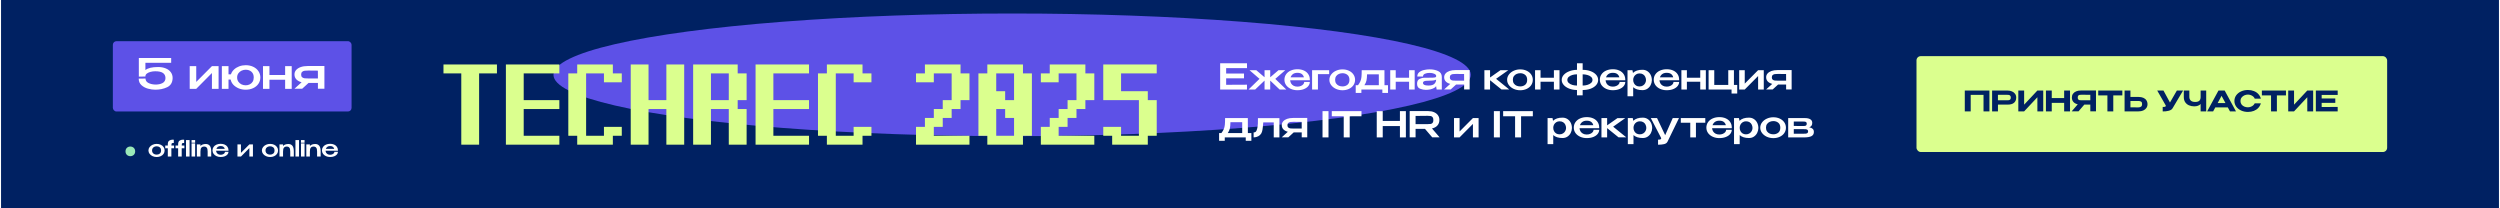 <?xml version="1.0" encoding="UTF-8"?> <svg xmlns="http://www.w3.org/2000/svg" width="1201" height="100" viewBox="0 0 1201 100" fill="none"><g clip-path="url(#clip0_5333_776)"><rect width="1200" height="100" transform="translate(0.5)" fill="#002162"></rect><g filter="url(#filter0_f_5333_776)"><ellipse cx="486.229" cy="35.951" rx="220.342" ry="29.461" fill="#5D51E7"></ellipse></g><path d="M221.601 69.5V35.261H213.047V30.972H238.732V35.261H230.166V69.5H221.601ZM243.032 69.5V30.972H268.717V35.261H251.586V48.103H268.717V52.38H251.586V65.223H268.717V69.5H243.032ZM277.294 69.5V65.223H273.017V35.261H277.294V30.972H294.414V35.261H298.702V39.538H290.137V35.261H281.571V65.223H290.137V60.946H298.702V65.223H294.414V69.5H277.294ZM303.002 69.5V30.972H311.556V48.103H320.122V30.972H328.688V69.5H320.122V52.38H311.556V69.5H303.002ZM350.107 48.103V35.261H341.542V48.103H350.107ZM332.988 69.5V30.972H354.384V35.261H358.673V48.103H354.384V52.38H358.673V69.5H350.107V52.38H341.542V69.5H332.988ZM362.973 69.5V30.972H388.658V35.261H371.527V48.103H388.658V52.38H371.527V65.223H388.658V69.5H362.973ZM397.235 69.5V65.223H392.958V35.261H397.235V30.972H414.354V35.261H418.643V39.538H410.077V35.261H401.512V65.223H410.077V60.946H418.643V65.223H414.354V69.5H397.235ZM440.051 69.5V60.946H444.328V56.657H448.605V52.38H452.894V48.103H457.171V35.261H448.605V39.538H440.051V35.261H444.328V30.972H461.448V35.261H465.736V48.103H461.448V52.38H457.171V56.657H452.894V60.946H448.605V65.223H465.736V69.5H440.051ZM487.156 65.223V56.657H482.879V52.38H478.59V65.223H487.156ZM487.156 48.103V35.261H478.59V43.815H482.879V48.103H487.156ZM474.313 69.5V65.223H470.036V35.261H474.313V30.972H491.433V35.261H495.721V65.223H491.433V69.5H474.313ZM500.021 69.5V60.946H504.298V56.657H508.575V52.38H512.864V48.103H517.141V35.261H508.575V39.538H500.021V35.261H504.298V30.972H521.418V35.261H525.707V48.103H521.418V52.38H517.141V56.657H512.864V60.946H508.575V65.223H525.707V69.5H500.021ZM534.284 69.5V65.223H530.007V60.946H538.561V65.223H547.126V48.103H530.007V30.972H555.692V35.261H538.561V43.815H551.403V48.103H555.692V65.223H551.403V69.5H534.284Z" fill="#DBFF8E"></path><rect x="920.684" y="26.969" width="226.102" height="46.061" rx="2.05" fill="#DBFF8E"></rect><path d="M955.723 43.487V53.5H952.882V45.584H946.725V53.5H943.884V43.487H955.723ZM964.325 43.487C965.164 43.487 965.904 43.627 966.544 43.907C967.194 44.186 967.694 44.579 968.046 45.084C968.407 45.58 968.587 46.157 968.587 46.816V46.87C968.587 47.961 968.235 48.8 967.532 49.387C966.837 49.964 965.849 50.253 964.569 50.253H959.819V53.5H957.005V43.487H964.325ZM963.892 48.182C964.388 48.182 964.767 48.164 965.029 48.128C965.299 48.083 965.525 47.971 965.705 47.79C965.895 47.601 965.989 47.298 965.989 46.883C965.989 46.459 965.895 46.153 965.705 45.963C965.525 45.765 965.295 45.643 965.015 45.598C964.744 45.553 964.37 45.53 963.892 45.53H963.391C963.184 45.53 962.823 45.535 962.309 45.544C961.804 45.544 960.969 45.544 959.806 45.544V48.182H963.879H963.892ZM972.398 43.487V50.28L978.758 43.487H981.572V53.5H978.758V46.708L972.398 53.5H969.597V43.487H972.398ZM985.665 47.127H991.618V43.487H994.433V53.5H991.618V49.414H985.665V53.5H982.864V43.487H985.665V47.127ZM1004.53 48.182C1004.54 47.479 1004.54 47.181 1004.53 47.289V48.182ZM1006.91 53.486H1004.19V50.253H1001.3L998.522 53.486H995.247L998.156 50.104C997.272 49.914 996.578 49.54 996.073 48.981C995.576 48.422 995.328 47.713 995.328 46.856V46.802C995.328 46.144 995.504 45.566 995.856 45.07C996.217 44.565 996.717 44.173 997.358 43.893C998.007 43.614 998.752 43.474 999.59 43.474H1006.91V53.486ZM1000.24 45.503C999.744 45.503 999.356 45.526 999.076 45.571C998.806 45.616 998.58 45.738 998.4 45.936C998.228 46.135 998.143 46.45 998.143 46.883C998.143 47.289 998.228 47.587 998.4 47.776C998.58 47.966 998.806 48.083 999.076 48.128C999.356 48.164 999.744 48.182 1000.24 48.182H1000.27H1004.19V45.544C1002.65 45.544 1001.52 45.535 1000.79 45.517C1000.64 45.508 1000.46 45.503 1000.24 45.503ZM1007.99 45.801V43.487H1019.57L1007.99 45.801ZM1019.57 43.487V45.815H1015.22V53.5H1012.4V45.815H1007.99V43.487H1019.57ZM1027.38 46.572C1028.24 46.572 1028.99 46.708 1029.63 46.978C1030.27 47.249 1030.76 47.646 1031.11 48.169C1031.47 48.692 1031.66 49.319 1031.66 50.05V50.104C1031.66 50.771 1031.47 51.362 1031.11 51.876C1030.76 52.391 1030.26 52.792 1029.61 53.081C1028.97 53.36 1028.23 53.5 1027.39 53.5H1020.65V43.487H1023.46V46.572H1027.35H1027.38ZM1027.31 51.579C1028.48 51.579 1029.07 51.06 1029.07 50.023C1029.07 49.436 1028.92 49.039 1028.61 48.832C1028.3 48.615 1027.87 48.507 1027.31 48.507H1027.3H1023.46V51.565C1024.66 51.565 1025.5 51.57 1025.97 51.579C1026.44 51.579 1026.76 51.579 1026.92 51.579H1027.31ZM1048.76 43.487L1043.72 51.985C1043.41 52.562 1042.78 52.972 1041.84 53.216C1040.91 53.459 1039.95 53.563 1038.96 53.527V51.389C1039.55 51.389 1039.94 51.344 1040.14 51.254C1040.34 51.164 1040.45 51.042 1040.45 50.889C1040.45 50.816 1040.44 50.735 1040.42 50.645L1036.32 43.487H1039.33L1042.45 49.251L1045.77 43.487H1048.76ZM1057.18 43.487H1059.86V53.5H1057.18V49.955C1056.47 50.713 1055.46 51.092 1054.13 51.092C1053.21 51.092 1052.37 50.929 1051.6 50.604C1050.84 50.28 1050.24 49.784 1049.78 49.116C1049.32 48.44 1049.1 47.601 1049.1 46.599V43.487H1051.76V46.559C1051.76 47.28 1051.99 47.867 1052.45 48.318C1052.92 48.76 1053.63 48.981 1054.58 48.981C1055.46 48.981 1056.12 48.791 1056.54 48.413C1056.96 48.025 1057.18 47.42 1057.18 46.599V43.487ZM1074.16 53.5H1071.28L1070.23 51.579H1064.24L1063.2 53.5H1060.32L1065.76 43.487H1068.73L1074.16 53.5ZM1067.24 46.045L1065.35 49.522H1069.12L1067.24 46.045ZM1073.41 48.507C1073.41 47.506 1073.69 46.604 1074.26 45.801C1074.84 44.998 1075.62 44.371 1076.6 43.92C1077.6 43.46 1078.7 43.23 1079.9 43.23C1080.95 43.23 1081.9 43.402 1082.76 43.744C1083.63 44.078 1084.34 44.561 1084.91 45.192C1085.49 45.815 1085.89 46.55 1086.12 47.398L1083.19 47.411C1083.04 46.996 1082.78 46.64 1082.42 46.342C1082.06 46.045 1081.65 45.819 1081.2 45.666C1080.75 45.512 1080.32 45.436 1079.92 45.436C1079.33 45.436 1078.76 45.557 1078.2 45.801C1077.65 46.045 1077.2 46.401 1076.85 46.87C1076.5 47.33 1076.32 47.876 1076.32 48.507C1076.32 49.148 1076.49 49.698 1076.82 50.158C1077.15 50.609 1077.6 50.956 1078.15 51.2C1078.7 51.434 1079.29 51.552 1079.92 51.552C1080.59 51.552 1081.22 51.385 1081.81 51.051C1082.42 50.717 1082.87 50.244 1083.17 49.63H1086.12C1085.87 50.487 1085.46 51.227 1084.88 51.849C1084.31 52.463 1083.59 52.936 1082.75 53.27C1081.9 53.604 1080.95 53.771 1079.9 53.771C1078.71 53.771 1077.61 53.541 1076.62 53.081C1075.62 52.62 1074.84 51.989 1074.26 51.186C1073.69 50.383 1073.41 49.49 1073.41 48.507ZM1086.6 45.801V43.487H1098.18L1086.6 45.801ZM1098.18 43.487V45.815H1093.82V53.5H1091.01V45.815H1086.6V43.487H1098.18ZM1102.06 43.487V50.28L1108.42 43.487H1111.24V53.5H1108.42V46.708L1102.06 53.5H1099.26V43.487H1102.06ZM1121.88 49.414H1115.33V51.416L1123.02 51.362V53.5H1112.53V43.487H1123.02L1123.03 45.612H1115.33V47.316H1121.88V49.414Z" fill="#002162"></path><rect x="54.215" y="19.789" width="114.679" height="33.775" rx="1.732" fill="#5D51E7"></rect><path d="M82.931 37.497L79.492 37.457L82.931 37.497ZM82.931 37.517C82.877 39.623 82.004 41.083 80.311 41.896C78.618 42.696 76.719 43.096 74.613 43.096C73.493 43.096 72.32 42.929 71.094 42.596C69.867 42.263 68.814 41.696 67.934 40.896C67.068 40.096 66.634 39.05 66.634 37.757L69.914 37.737C69.914 38.657 70.354 39.35 71.233 39.816C72.113 40.283 73.186 40.55 74.453 40.616C75.852 40.656 77.039 40.43 78.012 39.936C78.998 39.43 79.492 38.61 79.492 37.477C79.478 36.437 79.085 35.637 78.312 35.078C77.539 34.518 76.286 34.238 74.553 34.238C73.82 34.238 73.086 34.331 72.353 34.518C71.633 34.704 71.034 34.977 70.554 35.337C70.087 35.697 69.854 36.137 69.854 36.657V36.757L66.694 36.817V27.879H82.231V30.178H69.854V33.658C71.04 32.685 73.073 32.198 75.952 32.198C77.312 32.198 78.519 32.411 79.572 32.838C80.625 33.251 81.445 33.858 82.031 34.658C82.631 35.457 82.931 36.404 82.931 37.497V37.517ZM94.273 39.356L101.811 31.778H105.011V42.676H101.811V35.078L94.273 42.676H91.134V31.778H94.273V39.356ZM118.017 31.318C119.363 31.318 120.57 31.572 121.636 32.078C122.716 32.585 123.556 33.291 124.156 34.198C124.769 35.091 125.075 36.097 125.075 37.217C125.075 38.323 124.769 39.33 124.156 40.236C123.556 41.13 122.716 41.829 121.636 42.336C120.57 42.842 119.363 43.096 118.017 43.096C116.857 43.096 115.758 42.889 114.718 42.476C113.691 42.049 112.825 41.469 112.118 40.736C111.425 39.99 110.985 39.143 110.799 38.197H109.779V42.676H106.58V31.758H109.779V35.717H110.939C111.205 34.864 111.685 34.104 112.378 33.438C113.085 32.771 113.925 32.251 114.898 31.878C115.884 31.505 116.924 31.318 118.017 31.318ZM118.017 40.976C118.724 40.976 119.37 40.83 119.957 40.536C120.556 40.243 121.03 39.816 121.376 39.257C121.723 38.683 121.896 38.004 121.896 37.217C121.896 36.044 121.536 35.131 120.816 34.478C120.097 33.824 119.163 33.498 118.017 33.498C117.35 33.498 116.697 33.644 116.057 33.938C115.431 34.231 114.918 34.658 114.518 35.217C114.118 35.777 113.918 36.444 113.918 37.217C113.918 37.99 114.111 38.663 114.498 39.236C114.884 39.796 115.391 40.23 116.017 40.536C116.644 40.83 117.31 40.976 118.017 40.976ZM136.978 36.037V31.778H140.138V42.676H136.978V38.297H129.44V42.676H126.341V31.778H129.44V36.037H136.978ZM155.846 42.636H152.727V39.856H148.208L145.168 42.636H141.449L144.888 39.517C143.808 39.223 142.969 38.763 142.369 38.137C141.769 37.497 141.469 36.717 141.469 35.797V35.717C141.469 34.931 141.729 34.238 142.249 33.638C142.782 33.025 143.522 32.551 144.468 32.218C145.428 31.885 146.528 31.718 147.768 31.718H155.846V42.636ZM148.367 33.878C147.514 33.878 146.848 33.911 146.368 33.978C145.888 34.044 145.481 34.224 145.148 34.518C144.828 34.797 144.668 35.244 144.668 35.857C144.668 36.431 144.828 36.85 145.148 37.117C145.481 37.384 145.888 37.55 146.368 37.617C146.848 37.67 147.514 37.697 148.367 37.697H148.407H152.727L152.707 33.938C150.667 33.938 149.407 33.924 148.927 33.898C148.821 33.884 148.634 33.878 148.367 33.878Z" fill="white"></path><circle cx="62.614" cy="72.711" r="2.321" fill="#9AE9B8"></circle><path d="M75.266 69.124C75.988 69.124 76.638 69.26 77.216 69.531C77.802 69.803 78.259 70.182 78.588 70.667C78.917 71.146 79.081 71.685 79.081 72.285C79.081 72.879 78.917 73.418 78.588 73.904C78.259 74.382 77.802 74.757 77.216 75.029C76.638 75.3 75.988 75.436 75.266 75.436C74.573 75.436 73.923 75.3 73.316 75.029C72.709 74.75 72.223 74.371 71.858 73.893C71.494 73.407 71.312 72.871 71.312 72.285C71.312 71.693 71.494 71.157 71.858 70.678C72.223 70.192 72.705 69.814 73.305 69.542C73.912 69.264 74.566 69.124 75.266 69.124ZM75.277 74.279C75.862 74.279 76.359 74.114 76.766 73.786C77.173 73.457 77.377 72.957 77.377 72.285C77.377 71.614 77.173 71.114 76.766 70.785C76.359 70.45 75.862 70.282 75.277 70.282C74.905 70.282 74.548 70.353 74.205 70.496C73.869 70.639 73.591 70.86 73.369 71.16C73.155 71.46 73.048 71.835 73.048 72.285C73.048 72.736 73.155 73.111 73.369 73.411C73.591 73.711 73.869 73.932 74.205 74.075C74.548 74.211 74.905 74.279 75.277 74.279ZM83.615 69.928V71.235H82.329V75.211H80.615V71.235H79.383V69.928H80.615V69.285C80.615 68.435 80.851 67.856 81.322 67.549C81.801 67.242 82.34 67.088 82.94 67.088C83.147 67.088 83.333 67.103 83.498 67.131V68.664C83.14 68.664 82.883 68.692 82.726 68.749C82.576 68.799 82.472 68.91 82.415 69.082C82.365 69.246 82.337 69.528 82.329 69.928H83.615ZM88.576 69.928V71.235H87.29V75.211H85.575V71.235H84.343V69.928H85.575V69.285C85.575 68.435 85.811 67.856 86.282 67.549C86.761 67.242 87.3 67.088 87.901 67.088C88.108 67.088 88.293 67.103 88.458 67.131V68.664C88.101 68.664 87.843 68.692 87.686 68.749C87.536 68.799 87.433 68.91 87.376 69.082C87.326 69.246 87.297 69.528 87.29 69.928H88.576ZM91.071 75.211H89.357V67.281H91.071V75.211ZM93.74 67.281H92.025V68.578H93.74V67.281ZM93.74 75.211H92.025V68.889H93.74V75.211ZM98.876 69.178C99.69 69.178 100.326 69.457 100.783 70.014C101.24 70.564 101.469 71.493 101.469 72.8V75.211H99.754V72.832C99.754 72.375 99.719 71.975 99.647 71.632C99.576 71.289 99.415 71 99.165 70.764C98.922 70.521 98.554 70.4 98.061 70.4C97.554 70.4 97.168 70.521 96.904 70.764C96.647 71 96.479 71.293 96.4 71.643C96.329 71.993 96.293 72.403 96.293 72.875V75.211H94.579V69.371H96.293V70.142C96.858 69.499 97.718 69.178 98.876 69.178ZM109.772 72.425H103.825C103.846 72.768 103.942 73.086 104.114 73.379C104.285 73.664 104.532 73.897 104.853 74.075C105.175 74.254 105.564 74.343 106.021 74.343C106.4 74.343 106.746 74.275 107.061 74.139C107.375 74.004 107.622 73.829 107.8 73.614C107.979 73.393 108.068 73.161 108.068 72.918H109.772C109.772 73.353 109.622 73.764 109.322 74.15C109.029 74.529 108.597 74.836 108.025 75.072C107.454 75.307 106.779 75.425 106 75.425C105.293 75.425 104.639 75.293 104.039 75.029C103.446 74.764 102.971 74.393 102.614 73.914C102.264 73.428 102.089 72.875 102.089 72.253C102.089 71.625 102.26 71.071 102.603 70.592C102.946 70.107 103.414 69.735 104.007 69.478C104.607 69.214 105.271 69.082 106 69.082C106.75 69.082 107.407 69.21 107.972 69.467C108.536 69.724 108.975 70.089 109.29 70.56C109.604 71.025 109.765 71.571 109.772 72.2V72.253H109.783H109.772V72.425ZM106.021 70.164C105.457 70.164 105.007 70.289 104.671 70.539C104.335 70.782 104.096 71.11 103.953 71.525H107.982C107.882 71.11 107.675 70.782 107.361 70.539C107.046 70.289 106.6 70.164 106.021 70.164ZM115.757 73.432L119.797 69.371H121.511V75.211H119.797V71.139L115.757 75.211H114.074V69.371H115.757V73.432ZM129.766 69.124C130.488 69.124 131.138 69.26 131.716 69.531C132.302 69.803 132.759 70.182 133.088 70.667C133.417 71.146 133.581 71.685 133.581 72.285C133.581 72.879 133.417 73.418 133.088 73.904C132.759 74.382 132.302 74.757 131.716 75.029C131.138 75.3 130.488 75.436 129.766 75.436C129.073 75.436 128.423 75.3 127.816 75.029C127.209 74.75 126.723 74.371 126.359 73.893C125.994 73.407 125.812 72.871 125.812 72.285C125.812 71.693 125.994 71.157 126.359 70.678C126.723 70.192 127.205 69.814 127.805 69.542C128.412 69.264 129.066 69.124 129.766 69.124ZM129.777 74.279C130.363 74.279 130.859 74.114 131.266 73.786C131.674 73.457 131.877 72.957 131.877 72.285C131.877 71.614 131.674 71.114 131.266 70.785C130.859 70.45 130.363 70.282 129.777 70.282C129.405 70.282 129.048 70.353 128.705 70.496C128.37 70.639 128.091 70.86 127.869 71.16C127.655 71.46 127.548 71.835 127.548 72.285C127.548 72.736 127.655 73.111 127.869 73.411C128.091 73.711 128.37 73.932 128.705 74.075C129.048 74.211 129.405 74.279 129.777 74.279ZM138.558 69.178C139.372 69.178 140.008 69.457 140.465 70.014C140.922 70.564 141.151 71.493 141.151 72.8V75.211H139.437V72.832C139.437 72.375 139.401 71.975 139.329 71.632C139.258 71.289 139.097 71 138.847 70.764C138.604 70.521 138.236 70.4 137.743 70.4C137.236 70.4 136.85 70.521 136.586 70.764C136.329 71 136.161 71.293 136.083 71.643C136.011 71.993 135.975 72.403 135.975 72.875V75.211H134.261V69.371H135.975V70.142C136.54 69.499 137.401 69.178 138.558 69.178ZM143.646 75.211H141.931V67.281H143.646V75.211ZM146.314 67.281H144.6V68.578H146.314V67.281ZM146.314 75.211H144.6V68.889H146.314V75.211ZM151.45 69.178C152.265 69.178 152.901 69.457 153.358 70.014C153.815 70.564 154.044 71.493 154.044 72.8V75.211H152.329V72.832C152.329 72.375 152.293 71.975 152.222 71.632C152.15 71.289 151.99 71 151.74 70.764C151.497 70.521 151.129 70.4 150.636 70.4C150.129 70.4 149.743 70.521 149.479 70.764C149.221 71 149.054 71.293 148.975 71.643C148.904 71.993 148.868 72.403 148.868 72.875V75.211H147.153V69.371H148.868V70.142C149.432 69.499 150.293 69.178 151.45 69.178ZM162.346 72.425H156.399C156.421 72.768 156.517 73.086 156.688 73.379C156.86 73.664 157.106 73.897 157.428 74.075C157.749 74.254 158.139 74.343 158.596 74.343C158.975 74.343 159.321 74.275 159.635 74.139C159.95 74.004 160.196 73.829 160.375 73.614C160.553 73.393 160.643 73.161 160.643 72.918H162.346C162.346 73.353 162.196 73.764 161.896 74.15C161.604 74.529 161.171 74.836 160.6 75.072C160.028 75.307 159.353 75.425 158.574 75.425C157.867 75.425 157.214 75.293 156.613 75.029C156.021 74.764 155.545 74.393 155.188 73.914C154.838 73.428 154.663 72.875 154.663 72.253C154.663 71.625 154.835 71.071 155.178 70.592C155.52 70.107 155.988 69.735 156.581 69.478C157.181 69.214 157.846 69.082 158.574 69.082C159.325 69.082 159.982 69.21 160.546 69.467C161.111 69.724 161.55 70.089 161.864 70.56C162.179 71.025 162.339 71.571 162.346 72.2V72.253H162.357H162.346V72.425ZM158.596 70.164C158.032 70.164 157.581 70.289 157.246 70.539C156.91 70.782 156.671 71.11 156.528 71.525H160.557C160.457 71.11 160.25 70.782 159.935 70.539C159.621 70.289 159.175 70.164 158.596 70.164Z" fill="white"></path><path d="M597.622 37.621H589.042V40.736L599.052 40.685V43H586.165V30.403H599.052L599.069 32.718H589.042V35.323H597.622V37.621ZM612.646 37.893L617.923 43H614.723L610.212 38.71V43H607.488V38.71L602.994 43H599.794L605.071 37.876L600.27 33.722H603.522L607.488 37.11V33.722H610.212V37.127L614.195 33.722H617.447L612.646 37.893ZM629.246 38.574H619.799C619.833 39.119 619.986 39.624 620.258 40.089C620.531 40.543 620.922 40.912 621.433 41.196C621.943 41.479 622.562 41.621 623.288 41.621C623.89 41.621 624.44 41.513 624.94 41.298C625.439 41.082 625.83 40.804 626.114 40.464C626.398 40.112 626.54 39.743 626.54 39.357H629.246C629.246 40.049 629.008 40.702 628.531 41.315C628.066 41.916 627.38 42.404 626.472 42.779C625.564 43.153 624.491 43.34 623.254 43.34C622.131 43.34 621.092 43.13 620.139 42.711C619.197 42.291 618.442 41.701 617.875 40.94C617.319 40.169 617.041 39.289 617.041 38.302C617.041 37.303 617.313 36.423 617.858 35.663C618.403 34.891 619.146 34.301 620.088 33.893C621.041 33.473 622.097 33.263 623.254 33.263C624.446 33.263 625.49 33.467 626.386 33.876C627.283 34.284 627.981 34.863 628.48 35.612C628.98 36.35 629.235 37.218 629.246 38.217V38.302H629.263H629.246V38.574ZM623.288 34.982C622.392 34.982 621.677 35.181 621.143 35.578C620.61 35.964 620.23 36.486 620.003 37.144H626.404C626.245 36.486 625.916 35.964 625.416 35.578C624.917 35.181 624.208 34.982 623.288 34.982ZM638.535 33.722V35.612H633.138V43H630.329V33.722H638.535ZM644.917 33.331C646.063 33.331 647.096 33.547 648.015 33.978C648.946 34.409 649.672 35.011 650.194 35.782C650.716 36.543 650.977 37.399 650.977 38.353C650.977 39.295 650.716 40.151 650.194 40.923C649.672 41.684 648.946 42.279 648.015 42.711C647.096 43.142 646.063 43.358 644.917 43.358C643.816 43.358 642.783 43.142 641.819 42.711C640.854 42.268 640.082 41.666 639.504 40.906C638.925 40.135 638.636 39.283 638.636 38.353C638.636 37.411 638.925 36.56 639.504 35.799C640.082 35.028 640.848 34.426 641.802 33.995C642.766 33.552 643.805 33.331 644.917 33.331ZM644.934 41.519C645.865 41.519 646.653 41.258 647.3 40.736C647.947 40.214 648.271 39.419 648.271 38.353C648.271 37.286 647.947 36.492 647.3 35.969C646.653 35.436 645.865 35.169 644.934 35.169C644.344 35.169 643.776 35.283 643.232 35.51C642.698 35.737 642.256 36.089 641.904 36.565C641.563 37.042 641.393 37.638 641.393 38.353C641.393 39.068 641.563 39.663 641.904 40.14C642.256 40.617 642.698 40.969 643.232 41.196C643.776 41.411 644.344 41.519 644.934 41.519ZM665.109 40.923H666.794V44.634H664.088V43.017L654.01 43V44.634H651.286V40.923H652.393C652.926 40.22 653.312 39.573 653.55 38.983C653.8 38.392 653.965 37.717 654.044 36.957C654.124 36.185 654.163 35.107 654.163 33.722H665.092L665.109 40.923ZM656.734 35.697C656.711 36.991 656.615 38.007 656.444 38.744C656.274 39.482 655.945 40.208 655.457 40.923H662.385V35.714L656.734 35.697ZM676.923 37.348V33.722H679.612V43H676.923V39.272H670.505V43H667.867V33.722H670.505V37.348H676.923ZM686.84 33.314C688.338 33.314 689.677 33.586 690.857 34.131C692.049 34.676 692.645 35.635 692.645 37.008V43H690.16L689.904 41.383C689.723 41.723 689.382 42.03 688.883 42.302C688.383 42.574 687.788 42.79 687.095 42.949C686.403 43.096 685.694 43.17 684.968 43.17C684.094 43.17 683.174 42.989 682.21 42.626C681.245 42.251 680.763 41.451 680.763 40.225C680.763 39.068 681.154 38.302 681.937 37.927C682.72 37.541 683.526 37.348 684.355 37.348C686.205 37.348 687.481 37.337 688.185 37.314C688.9 37.28 689.365 37.218 689.581 37.127C689.808 37.025 689.927 36.855 689.938 36.616V36.446C689.927 36.038 689.609 35.697 688.985 35.425C688.361 35.152 687.64 35.016 686.823 35.016C685.926 35.005 685.166 35.141 684.542 35.425C683.918 35.697 683.606 36.14 683.606 36.752H680.865C680.865 35.879 681.183 35.186 681.818 34.676C682.465 34.165 683.237 33.813 684.133 33.62C685.041 33.416 685.944 33.314 686.84 33.314ZM686.244 41.093C687.606 41.093 688.559 40.81 689.104 40.242C689.649 39.675 689.921 39.011 689.921 38.251C689.365 38.58 688.378 38.744 686.959 38.744C686.119 38.744 685.461 38.773 684.985 38.829C684.519 38.886 684.173 38.994 683.946 39.153C683.719 39.3 683.6 39.522 683.589 39.817C683.611 40.225 683.821 40.543 684.219 40.77C684.616 40.986 685.291 41.093 686.244 41.093ZM706.019 42.966H703.363V40.6H699.516L696.928 42.966H693.762L696.69 40.31C695.771 40.061 695.056 39.669 694.545 39.136C694.034 38.591 693.779 37.927 693.779 37.144V37.076C693.779 36.406 694 35.816 694.443 35.306C694.897 34.784 695.527 34.381 696.333 34.097C697.15 33.813 698.086 33.671 699.141 33.671H706.019V42.966ZM699.652 35.51C698.926 35.51 698.358 35.538 697.95 35.595C697.541 35.652 697.195 35.805 696.911 36.055C696.639 36.293 696.503 36.673 696.503 37.195C696.503 37.683 696.639 38.041 696.911 38.268C697.195 38.495 697.541 38.636 697.95 38.693C698.358 38.739 698.926 38.761 699.652 38.761H699.686H703.363L703.346 35.561C701.61 35.561 700.537 35.55 700.129 35.527C700.038 35.516 699.879 35.51 699.652 35.51ZM718.718 37.859L725.034 42.983H721.323L715.824 38.54V43H713.101V33.722H715.824V37.229L720.795 33.739H724.557L718.718 37.859ZM730.298 33.331C731.444 33.331 732.477 33.547 733.396 33.978C734.327 34.409 735.053 35.011 735.575 35.782C736.097 36.543 736.358 37.399 736.358 38.353C736.358 39.295 736.097 40.151 735.575 40.923C735.053 41.684 734.327 42.279 733.396 42.711C732.477 43.142 731.444 43.358 730.298 43.358C729.197 43.358 728.165 43.142 727.2 42.711C726.235 42.268 725.464 41.666 724.885 40.906C724.306 40.135 724.017 39.283 724.017 38.353C724.017 37.411 724.306 36.56 724.885 35.799C725.464 35.028 726.23 34.426 727.183 33.995C728.148 33.552 729.186 33.331 730.298 33.331ZM730.315 41.519C731.246 41.519 732.034 41.258 732.681 40.736C733.328 40.214 733.652 39.419 733.652 38.353C733.652 37.286 733.328 36.492 732.681 35.969C732.034 35.436 731.246 35.169 730.315 35.169C729.725 35.169 729.158 35.283 728.613 35.51C728.079 35.737 727.637 36.089 727.285 36.565C726.945 37.042 726.774 37.638 726.774 38.353C726.774 39.068 726.945 39.663 727.285 40.14C727.637 40.617 728.079 40.969 728.613 41.196C729.158 41.411 729.725 41.519 730.315 41.519ZM746.494 37.348V33.722H749.184V43H746.494V39.272H740.077V43H737.438V33.722H740.077V37.348H746.494ZM767.749 38.404C767.749 39.312 767.431 40.135 766.796 40.872C766.16 41.598 765.281 42.177 764.157 42.608C763.045 43.028 761.791 43.238 760.395 43.238V43.255H760.31V45.809H757.586V43.255H757.484V43.238C756.202 43.227 755.004 43.011 753.892 42.591C752.78 42.16 751.895 41.581 751.237 40.855C750.579 40.117 750.249 39.3 750.249 38.404C750.249 37.507 750.573 36.696 751.22 35.969C751.878 35.243 752.752 34.67 753.841 34.25C754.931 33.819 756.111 33.586 757.382 33.552H757.586V30.403H760.31V33.552H760.395C761.791 33.564 763.045 33.779 764.157 34.199C765.281 34.619 766.16 35.198 766.796 35.935C767.431 36.662 767.749 37.484 767.749 38.404ZM752.956 38.404C752.956 38.983 753.189 39.476 753.654 39.885C754.131 40.293 754.709 40.6 755.39 40.804C756.083 40.997 756.752 41.093 757.399 41.093H757.586V35.714H757.399C756.741 35.714 756.071 35.811 755.39 36.004C754.709 36.197 754.131 36.497 753.654 36.906C753.189 37.303 752.956 37.802 752.956 38.404ZM760.412 41.093C761.104 41.093 761.802 40.997 762.506 40.804C763.221 40.6 763.817 40.299 764.293 39.902C764.781 39.493 765.025 38.994 765.025 38.404C765.025 37.802 764.787 37.297 764.31 36.889C763.834 36.48 763.238 36.185 762.523 36.004C761.819 35.811 761.116 35.714 760.412 35.714H760.31V41.093H760.412ZM780.775 38.574H771.327C771.361 39.119 771.514 39.624 771.786 40.089C772.059 40.543 772.45 40.912 772.961 41.196C773.472 41.479 774.09 41.621 774.817 41.621C775.418 41.621 775.968 41.513 776.468 41.298C776.967 41.082 777.359 40.804 777.642 40.464C777.926 40.112 778.068 39.743 778.068 39.357H780.775C780.775 40.049 780.536 40.702 780.06 41.315C779.594 41.916 778.908 42.404 778 42.779C777.092 43.153 776.02 43.34 774.782 43.34C773.659 43.34 772.621 43.13 771.667 42.711C770.725 42.291 769.971 41.701 769.403 40.94C768.847 40.169 768.569 39.289 768.569 38.302C768.569 37.303 768.841 36.423 769.386 35.663C769.931 34.891 770.674 34.301 771.616 33.893C772.57 33.473 773.625 33.263 774.782 33.263C775.974 33.263 777.018 33.467 777.915 33.876C778.811 34.284 779.509 34.863 780.009 35.612C780.508 36.35 780.763 37.218 780.775 38.217V38.302H780.792H780.775V38.574ZM774.817 34.982C773.92 34.982 773.205 35.181 772.672 35.578C772.138 35.964 771.758 36.486 771.531 37.144H777.932C777.773 36.486 777.444 35.964 776.944 35.578C776.445 35.181 775.736 34.982 774.817 34.982ZM793.553 38.574C793.53 39.391 793.331 40.163 792.957 40.889C792.594 41.604 792.072 42.189 791.391 42.642C790.721 43.085 789.938 43.306 789.041 43.306C787.089 43.306 785.603 42.835 784.581 41.894V46.234H781.858V33.722H784.224L784.479 35.033C785.523 34.012 787.044 33.507 789.041 33.518C789.915 33.518 790.687 33.734 791.357 34.165C792.037 34.596 792.571 35.186 792.957 35.935C793.343 36.684 793.541 37.524 793.553 38.455V38.506V38.574ZM787.594 41.536C788.264 41.536 788.831 41.383 789.297 41.076C789.773 40.77 790.131 40.384 790.369 39.919C790.608 39.442 790.732 38.965 790.744 38.489C790.732 37.933 790.613 37.411 790.386 36.923C790.171 36.435 789.824 36.038 789.348 35.731C788.883 35.425 788.298 35.272 787.594 35.272C787.004 35.272 786.482 35.419 786.028 35.714C785.574 35.998 785.217 36.378 784.956 36.855C784.706 37.331 784.581 37.831 784.581 38.353V38.37C784.581 38.96 784.706 39.499 784.956 39.987C785.206 40.464 785.557 40.844 786.011 41.127C786.477 41.4 787.004 41.536 787.594 41.536ZM806.658 38.574H797.21C797.245 39.119 797.398 39.624 797.67 40.089C797.942 40.543 798.334 40.912 798.845 41.196C799.355 41.479 799.974 41.621 800.7 41.621C801.302 41.621 801.852 41.513 802.351 41.298C802.851 41.082 803.242 40.804 803.526 40.464C803.81 40.112 803.952 39.743 803.952 39.357H806.658C806.658 40.049 806.42 40.702 805.943 41.315C805.478 41.916 804.791 42.404 803.884 42.779C802.976 43.153 801.903 43.34 800.666 43.34C799.543 43.34 798.504 43.13 797.551 42.711C796.609 42.291 795.854 41.701 795.287 40.94C794.731 40.169 794.453 39.289 794.453 38.302C794.453 37.303 794.725 36.423 795.27 35.663C795.815 34.891 796.558 34.301 797.5 33.893C798.453 33.473 799.509 33.263 800.666 33.263C801.858 33.263 802.902 33.467 803.798 33.876C804.695 34.284 805.393 34.863 805.892 35.612C806.392 36.35 806.647 37.218 806.658 38.217V38.302H806.675H806.658V38.574ZM800.7 34.982C799.804 34.982 799.089 35.181 798.555 35.578C798.022 35.964 797.642 36.486 797.415 37.144H803.815C803.657 36.486 803.327 35.964 802.828 35.578C802.329 35.181 801.619 34.982 800.7 34.982ZM816.798 37.348V33.722H819.487V43H816.798V39.272H810.38V43H807.741V33.722H810.38V37.348H816.798ZM832.979 33.722V40.804H834.562V44.924H831.839V43H820.808V33.722H823.532V40.804H830.256V33.722H832.979ZM838.176 40.174L844.594 33.722H847.317V43H844.594V36.531L838.176 43H835.504V33.722H838.176V40.174ZM860.705 42.966H858.05V40.6H854.203L851.615 42.966H848.449L851.377 40.31C850.458 40.061 849.743 39.669 849.232 39.136C848.721 38.591 848.466 37.927 848.466 37.144V37.076C848.466 36.406 848.687 35.816 849.13 35.306C849.584 34.784 850.214 34.381 851.019 34.097C851.836 33.813 852.773 33.671 853.828 33.671H860.705V42.966ZM854.339 35.51C853.613 35.51 853.045 35.538 852.637 35.595C852.228 35.652 851.882 35.805 851.598 36.055C851.326 36.293 851.19 36.673 851.19 37.195C851.19 37.683 851.326 38.041 851.598 38.268C851.882 38.495 852.228 38.636 852.637 38.693C853.045 38.739 853.613 38.761 854.339 38.761H854.373H858.05L858.033 35.561C856.296 35.561 855.224 35.55 854.815 35.527C854.725 35.516 854.566 35.51 854.339 35.51ZM599.477 63.923H601.163V67.634H598.456V66.017L588.378 66V67.634H585.655V63.923H586.761C587.295 63.22 587.68 62.573 587.919 61.983C588.168 61.392 588.333 60.717 588.412 59.957C588.492 59.185 588.532 58.107 588.532 56.722H599.46L599.477 63.923ZM591.102 58.697C591.079 59.991 590.983 61.007 590.813 61.744C590.642 62.482 590.313 63.208 589.825 63.923H596.754V58.714L591.102 58.697ZM614.628 56.757V66H611.904V58.799H606.865C606.74 60.456 606.615 61.642 606.491 62.357C606.366 63.072 606.167 63.662 605.895 64.127C605.532 64.706 605.078 65.138 604.533 65.421C603.988 65.694 603.466 65.864 602.967 65.932C602.479 66 602.235 66.023 602.235 66V63.617C602.655 63.617 602.967 63.532 603.171 63.361C603.375 63.191 603.551 62.93 603.699 62.578C603.903 62.011 604.045 61.477 604.124 60.978C604.215 60.479 604.266 59.957 604.278 59.412C604.3 58.856 604.312 57.971 604.312 56.757H614.628ZM628.002 65.966H625.346V63.6H621.499L618.912 65.966H615.745L618.673 63.31C617.754 63.061 617.039 62.669 616.528 62.136C616.018 61.591 615.762 60.927 615.762 60.144V60.076C615.762 59.406 615.984 58.816 616.426 58.306C616.88 57.784 617.51 57.381 618.316 57.097C619.133 56.813 620.069 56.671 621.125 56.671H628.002V65.966ZM621.635 58.51C620.909 58.51 620.342 58.538 619.933 58.595C619.524 58.652 619.178 58.805 618.895 59.055C618.622 59.293 618.486 59.673 618.486 60.195C618.486 60.683 618.622 61.041 618.895 61.268C619.178 61.495 619.524 61.636 619.933 61.693C620.342 61.739 620.909 61.761 621.635 61.761H621.669H625.346L625.329 58.561C623.593 58.561 622.521 58.55 622.112 58.527C622.021 58.516 621.862 58.51 621.635 58.51ZM638.216 66H635.339V53.403H638.216V66ZM639.789 55.803V53.403H654.054L639.789 55.803ZM654.054 53.403V55.854H648.402V66H645.525V55.854H639.789V53.403H654.054ZM664.266 58.084H672.522V53.403H675.382V66H672.522V60.553H664.266V66H661.389V53.403H664.266V58.084ZM688.042 65.966L684.552 61.897H680.041V65.966H677.215V53.369H686.118C687.174 53.369 688.104 53.545 688.91 53.897C689.727 54.248 690.357 54.742 690.8 55.378C691.254 56.002 691.481 56.728 691.481 57.557V57.625C691.481 58.703 691.163 59.594 690.527 60.297C689.903 61.001 689.035 61.472 687.923 61.71L691.583 65.966H688.042ZM688.587 57.693C688.587 57.046 688.462 56.575 688.212 56.28C687.974 55.985 687.667 55.803 687.293 55.735C686.918 55.667 686.391 55.633 685.71 55.633C685.403 55.633 685.142 55.639 684.927 55.65C683.395 55.684 681.766 55.701 680.041 55.701V59.633H685.676H685.71C686.391 59.633 686.918 59.605 687.293 59.548C687.667 59.48 687.974 59.31 688.212 59.038C688.462 58.754 688.587 58.306 688.587 57.693ZM701.177 63.174L707.595 56.722H710.319V66H707.595V59.531L701.177 66H698.505V56.722H701.177V63.174ZM720.538 66H717.662V53.403H720.538V66ZM722.111 55.803V53.403H736.376L722.111 55.803ZM736.376 53.403V55.854H730.725V66H727.848V55.854H722.111V53.403H736.376ZM755.151 61.574C755.128 62.391 754.93 63.163 754.555 63.889C754.192 64.604 753.67 65.189 752.989 65.642C752.319 66.085 751.536 66.306 750.64 66.306C748.688 66.306 747.201 65.835 746.18 64.894V69.234H743.456V56.722H745.822L746.078 58.033C747.122 57.012 748.642 56.507 750.64 56.518C751.514 56.518 752.285 56.734 752.955 57.165C753.636 57.596 754.169 58.186 754.555 58.935C754.941 59.684 755.14 60.524 755.151 61.455V61.506V61.574ZM749.193 64.536C749.862 64.536 750.43 64.383 750.895 64.076C751.372 63.77 751.729 63.384 751.968 62.919C752.206 62.442 752.331 61.965 752.342 61.489C752.331 60.933 752.212 60.411 751.985 59.923C751.769 59.435 751.423 59.038 750.946 58.731C750.481 58.425 749.897 58.272 749.193 58.272C748.603 58.272 748.081 58.419 747.627 58.714C747.173 58.998 746.815 59.378 746.554 59.855C746.305 60.331 746.18 60.831 746.18 61.353V61.37C746.18 61.96 746.305 62.499 746.554 62.987C746.804 63.464 747.156 63.844 747.61 64.127C748.075 64.4 748.603 64.536 749.193 64.536ZM768.257 61.574H758.809C758.843 62.119 758.996 62.624 759.269 63.089C759.541 63.543 759.932 63.912 760.443 64.196C760.954 64.479 761.572 64.621 762.299 64.621C762.9 64.621 763.451 64.513 763.95 64.298C764.449 64.082 764.841 63.804 765.124 63.464C765.408 63.112 765.55 62.743 765.55 62.357H768.257C768.257 63.049 768.018 63.702 767.542 64.315C767.076 64.916 766.39 65.404 765.482 65.779C764.574 66.153 763.502 66.341 762.265 66.341C761.141 66.341 760.103 66.13 759.149 65.711C758.207 65.291 757.453 64.701 756.885 63.94C756.329 63.169 756.051 62.289 756.051 61.302C756.051 60.303 756.324 59.423 756.868 58.663C757.413 57.891 758.156 57.301 759.098 56.893C760.052 56.473 761.107 56.263 762.265 56.263C763.456 56.263 764.5 56.467 765.397 56.876C766.293 57.284 766.991 57.863 767.491 58.612C767.99 59.35 768.245 60.218 768.257 61.217V61.302H768.274H768.257V61.574ZM762.299 57.982C761.402 57.982 760.687 58.181 760.154 58.578C759.62 58.964 759.24 59.486 759.013 60.144H765.414C765.255 59.486 764.926 58.964 764.427 58.578C763.927 58.181 763.218 57.982 762.299 57.982ZM774.957 60.859L781.273 65.983H777.562L772.063 61.54V66H769.34V56.722H772.063V60.229L777.034 56.739H780.796L774.957 60.859ZM793.702 61.574C793.679 62.391 793.481 63.163 793.106 63.889C792.743 64.604 792.221 65.189 791.54 65.642C790.871 66.085 790.088 66.306 789.191 66.306C787.239 66.306 785.752 65.835 784.731 64.894V69.234H782.007V56.722H784.374L784.629 58.033C785.673 57.012 787.194 56.507 789.191 56.518C790.065 56.518 790.837 56.734 791.506 57.165C792.187 57.596 792.72 58.186 793.106 58.935C793.492 59.684 793.691 60.524 793.702 61.455V61.506V61.574ZM787.744 64.536C788.414 64.536 788.981 64.383 789.446 64.076C789.923 63.77 790.281 63.384 790.519 62.919C790.757 62.442 790.882 61.965 790.893 61.489C790.882 60.933 790.763 60.411 790.536 59.923C790.32 59.435 789.974 59.038 789.497 58.731C789.032 58.425 788.448 58.272 787.744 58.272C787.154 58.272 786.632 58.419 786.178 58.714C785.724 58.998 785.367 59.378 785.106 59.855C784.856 60.331 784.731 60.831 784.731 61.353V61.37C784.731 61.96 784.856 62.499 785.106 62.987C785.355 63.464 785.707 63.844 786.161 64.127C786.626 64.4 787.154 64.536 787.744 64.536ZM806.585 56.722L801.053 68.094C800.746 68.684 800.185 69.07 799.367 69.251C798.562 69.433 797.614 69.524 796.525 69.524V67.09C797.092 67.09 797.484 67.038 797.699 66.936C797.926 66.846 798.04 66.715 798.04 66.545C798.04 66.454 798.011 66.341 797.955 66.204C797.898 66.079 797.858 65.994 797.835 65.949L793.052 56.722H796.048L799.946 64.945L803.589 56.722H806.585ZM819.221 56.722V58.953H814.727V66H812.003V58.953H807.458V56.722H819.221ZM831.943 61.574H822.496C822.53 62.119 822.683 62.624 822.955 63.089C823.228 63.543 823.619 63.912 824.13 64.196C824.641 64.479 825.259 64.621 825.985 64.621C826.587 64.621 827.137 64.513 827.637 64.298C828.136 64.082 828.527 63.804 828.811 63.464C829.095 63.112 829.237 62.743 829.237 62.357H831.943C831.943 63.049 831.705 63.702 831.228 64.315C830.763 64.916 830.077 65.404 829.169 65.779C828.261 66.153 827.188 66.341 825.951 66.341C824.828 66.341 823.789 66.13 822.836 65.711C821.894 65.291 821.139 64.701 820.572 63.94C820.016 63.169 819.738 62.289 819.738 61.302C819.738 60.303 820.01 59.423 820.555 58.663C821.1 57.891 821.843 57.301 822.785 56.893C823.738 56.473 824.794 56.263 825.951 56.263C827.143 56.263 828.187 56.467 829.084 56.876C829.98 57.284 830.678 57.863 831.177 58.612C831.677 59.35 831.932 60.218 831.943 61.217V61.302H831.96H831.943V61.574ZM825.985 57.982C825.089 57.982 824.374 58.181 823.84 58.578C823.307 58.964 822.927 59.486 822.7 60.144H829.101C828.942 59.486 828.613 58.964 828.113 58.578C827.614 58.181 826.905 57.982 825.985 57.982ZM844.721 61.574C844.699 62.391 844.5 63.163 844.126 63.889C843.762 64.604 843.24 65.189 842.559 65.642C841.89 66.085 841.107 66.306 840.21 66.306C838.258 66.306 836.772 65.835 835.75 64.894V69.234H833.027V56.722H835.393L835.648 58.033C836.692 57.012 838.213 56.507 840.21 56.518C841.084 56.518 841.856 56.734 842.525 57.165C843.206 57.596 843.74 58.186 844.126 58.935C844.511 59.684 844.71 60.524 844.721 61.455V61.506V61.574ZM838.763 64.536C839.433 64.536 840 64.383 840.466 64.076C840.942 63.77 841.3 63.384 841.538 62.919C841.776 62.442 841.901 61.965 841.913 61.489C841.901 60.933 841.782 60.411 841.555 59.923C841.339 59.435 840.993 59.038 840.517 58.731C840.051 58.425 839.467 58.272 838.763 58.272C838.173 58.272 837.651 58.419 837.197 58.714C836.743 58.998 836.386 59.378 836.125 59.855C835.875 60.331 835.75 60.831 835.75 61.353V61.37C835.75 61.96 835.875 62.499 836.125 62.987C836.374 63.464 836.726 63.844 837.18 64.127C837.645 64.4 838.173 64.536 838.763 64.536ZM851.903 56.331C853.049 56.331 854.082 56.547 855.001 56.978C855.932 57.409 856.658 58.011 857.18 58.782C857.702 59.543 857.963 60.399 857.963 61.353C857.963 62.295 857.702 63.151 857.18 63.923C856.658 64.684 855.932 65.279 855.001 65.711C854.082 66.142 853.049 66.358 851.903 66.358C850.802 66.358 849.77 66.142 848.805 65.711C847.84 65.268 847.069 64.666 846.49 63.906C845.911 63.135 845.622 62.283 845.622 61.353C845.622 60.411 845.911 59.56 846.49 58.799C847.069 58.028 847.835 57.426 848.788 56.995C849.752 56.552 850.791 56.331 851.903 56.331ZM851.92 64.519C852.851 64.519 853.639 64.258 854.286 63.736C854.933 63.214 855.257 62.419 855.257 61.353C855.257 60.286 854.933 59.492 854.286 58.969C853.639 58.436 852.851 58.169 851.92 58.169C851.33 58.169 850.763 58.283 850.218 58.51C849.684 58.737 849.242 59.089 848.89 59.565C848.55 60.042 848.379 60.638 848.379 61.353C848.379 62.068 848.55 62.663 848.89 63.14C849.242 63.617 849.684 63.969 850.218 64.196C850.763 64.411 851.33 64.519 851.92 64.519ZM861.733 62.783C861.721 62.873 861.716 63.004 861.716 63.174L861.733 62.783ZM869.172 61.148C869.91 61.296 870.46 61.546 870.823 61.897C871.198 62.238 871.385 62.732 871.385 63.379V63.413C871.385 64.332 870.999 64.996 870.227 65.404C869.456 65.813 868.213 66.017 866.499 66.017H866.465H866.227H859.043V56.722H866.823H867.027C868.173 56.722 869.053 56.915 869.666 57.301C870.29 57.687 870.602 58.249 870.602 58.986V59.055C870.602 59.599 870.483 60.042 870.244 60.382C870.017 60.723 869.66 60.978 869.172 61.148ZM867.963 59.412C867.963 59.083 867.872 58.845 867.691 58.697C867.521 58.55 867.294 58.459 867.01 58.425C866.738 58.391 866.34 58.374 865.818 58.374H861.733V60.502L865.648 60.536H865.818C866.352 60.536 866.749 60.524 867.01 60.502C867.282 60.468 867.509 60.371 867.691 60.212C867.872 60.042 867.963 59.775 867.963 59.412ZM866.142 64.247C866.743 64.247 867.203 64.23 867.521 64.196C867.838 64.162 868.099 64.065 868.304 63.906C868.508 63.736 868.61 63.475 868.61 63.123C868.61 62.783 868.508 62.533 868.304 62.374C868.099 62.215 867.838 62.119 867.521 62.085C867.203 62.051 866.743 62.034 866.142 62.034H866.125H861.733V64.247H866.142Z" fill="white"></path></g><defs><filter id="filter0_f_5333_776" x="165.887" y="-93.51" width="640.684" height="258.922" filterUnits="userSpaceOnUse" color-interpolation-filters="sRGB"><feFlood flood-opacity="0" result="BackgroundImageFix"></feFlood><feBlend mode="normal" in="SourceGraphic" in2="BackgroundImageFix" result="shape"></feBlend><feGaussianBlur stdDeviation="50" result="effect1_foregroundBlur_5333_776"></feGaussianBlur></filter><clipPath id="clip0_5333_776"><rect width="1200" height="100" fill="white" transform="translate(0.5)"></rect></clipPath></defs></svg> 